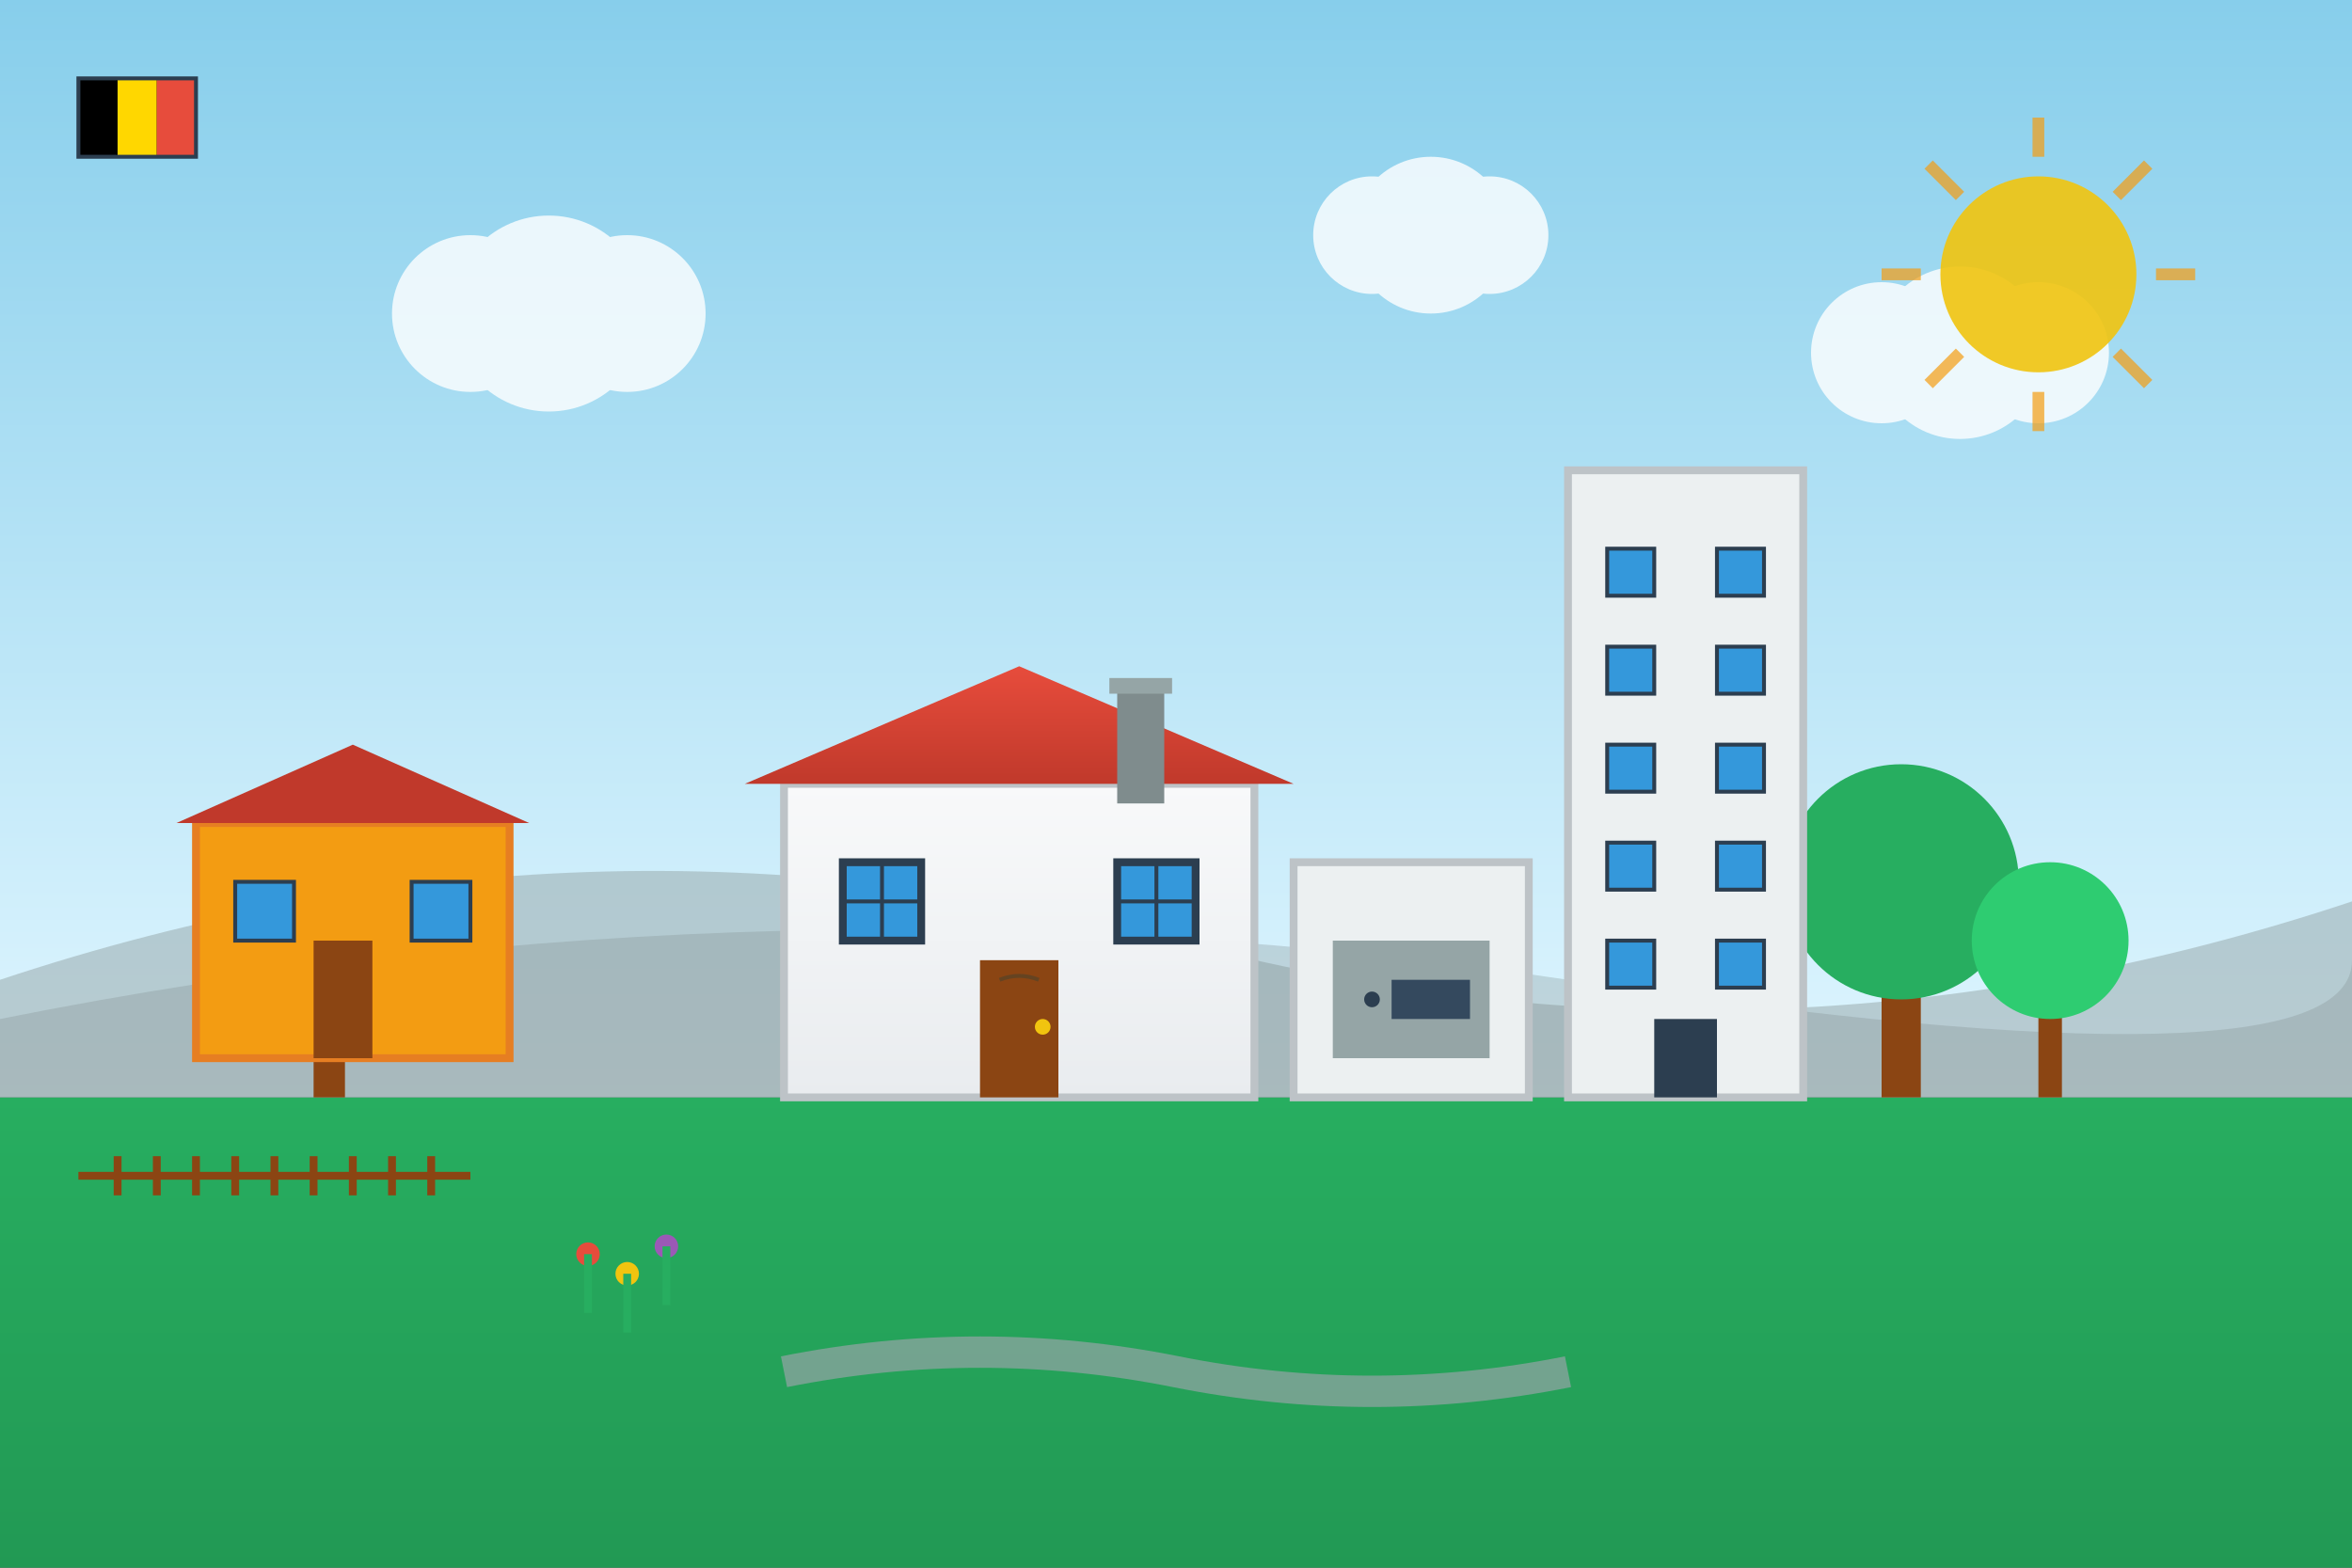 <svg xmlns="http://www.w3.org/2000/svg" viewBox="0 0 600 400" width="600" height="400">
  <rect x="0" y="0" width="600" height="400" fill="#333333" stroke="none"/>
  <defs>
    <linearGradient id="skyGradient" x1="0%" y1="0%" x2="0%" y2="100%">
      <stop offset="0%" style="stop-color:#87CEEB;stop-opacity:1" />
      <stop offset="100%" style="stop-color:#E0F6FF;stop-opacity:1" />
    </linearGradient>
    <linearGradient id="houseGradient" x1="0%" y1="0%" x2="0%" y2="100%">
      <stop offset="0%" style="stop-color:#f8f9fa;stop-opacity:1" />
      <stop offset="100%" style="stop-color:#e9ecef;stop-opacity:1" />
    </linearGradient>
    <linearGradient id="roofGradient" x1="0%" y1="0%" x2="0%" y2="100%">
      <stop offset="0%" style="stop-color:#e74c3c;stop-opacity:1" />
      <stop offset="100%" style="stop-color:#c0392b;stop-opacity:1" />
    </linearGradient>
    <linearGradient id="groundGradient" x1="0%" y1="0%" x2="0%" y2="100%">
      <stop offset="0%" style="stop-color:#27ae60;stop-opacity:1" />
      <stop offset="100%" style="stop-color:#229954;stop-opacity:1" />
    </linearGradient>
  </defs>
  
  <!-- Sky background -->
  <rect width="600" height="280" fill="url(#skyGradient)"/>
  
  <!-- Ground -->
  <rect y="280" width="600" height="120" fill="url(#groundGradient)"/>
  
  <!-- Hills in background -->
  <path d="M0 250 Q150 200 300 240 T600 230 L600 280 L0 280 Z" fill="#95a5a6" opacity="0.5"/>
  <path d="M0 260 Q200 220 400 250 T600 245 L600 280 L0 280 Z" fill="#7f8c8d" opacity="0.3"/>
  
  <!-- Trees -->
  <g>
    <!-- Tree 1 -->
    <rect x="80" y="240" width="8" height="40" fill="#8b4513"/>
    <circle cx="84" cy="235" r="25" fill="#27ae60"/>
    
    <!-- Tree 2 -->
    <rect x="480" y="230" width="10" height="50" fill="#8b4513"/>
    <circle cx="485" cy="225" r="30" fill="#27ae60"/>
    
    <!-- Tree 3 -->
    <rect x="520" y="245" width="6" height="35" fill="#8b4513"/>
    <circle cx="523" cy="240" r="20" fill="#2ecc71"/>
  </g>
  
  <!-- Main house -->
  <g transform="translate(200, 150)">
    <!-- House base -->
    <rect x="0" y="50" width="120" height="80" fill="url(#houseGradient)" stroke="#bdc3c7" stroke-width="2"/>
    
    <!-- Roof -->
    <path d="M-10 50 L60 20 L130 50 Z" fill="url(#roofGradient)"/>
    
    <!-- Chimney -->
    <rect x="85" y="25" width="12" height="30" fill="#7f8c8d"/>
    <rect x="83" y="23" width="16" height="4" fill="#95a5a6"/>
    
    <!-- Front door -->
    <rect x="50" y="95" width="20" height="35" fill="#8b4513"/>
    <circle cx="66" cy="112" r="2" fill="#f1c40f"/>
    <path d="M55 100 Q60 98 65 100" stroke="#654321" stroke-width="1" fill="none"/>
    
    <!-- Windows -->
    <rect x="15" y="70" width="20" height="20" fill="#3498db" stroke="#2c3e50" stroke-width="2"/>
    <line x1="25" y1="70" x2="25" y2="90" stroke="#2c3e50" stroke-width="1"/>
    <line x1="15" y1="80" x2="35" y2="80" stroke="#2c3e50" stroke-width="1"/>
    
    <rect x="85" y="70" width="20" height="20" fill="#3498db" stroke="#2c3e50" stroke-width="2"/>
    <line x1="95" y1="70" x2="95" y2="90" stroke="#2c3e50" stroke-width="1"/>
    <line x1="85" y1="80" x2="105" y2="80" stroke="#2c3e50" stroke-width="1"/>
    
    <!-- Garage -->
    <rect x="130" y="70" width="60" height="60" fill="#ecf0f1" stroke="#bdc3c7" stroke-width="2"/>
    <rect x="140" y="90" width="40" height="30" fill="#95a5a6"/>
    <circle cx="150" cy="105" r="2" fill="#2c3e50"/>
    <rect x="155" y="100" width="20" height="10" fill="#34495e"/>
  </g>
  
  <!-- Smaller house on left -->
  <g transform="translate(50, 180)">
    <rect x="0" y="30" width="80" height="60" fill="#f39c12" stroke="#e67e22" stroke-width="2"/>
    <path d="M-5 30 L40 10 L85 30 Z" fill="#c0392b"/>
    <rect x="30" y="60" width="15" height="30" fill="#8b4513"/>
    <rect x="10" y="45" width="15" height="15" fill="#3498db" stroke="#2c3e50" stroke-width="1"/>
    <rect x="55" y="45" width="15" height="15" fill="#3498db" stroke="#2c3e50" stroke-width="1"/>
  </g>
  
  <!-- Modern apartment building -->
  <g transform="translate(400, 120)">
    <rect x="0" y="0" width="60" height="160" fill="#ecf0f1" stroke="#bdc3c7" stroke-width="2"/>
    
    <!-- Windows grid -->
    <g fill="#3498db" stroke="#2c3e50" stroke-width="1">
      <rect x="10" y="20" width="12" height="12"/>
      <rect x="38" y="20" width="12" height="12"/>
      <rect x="10" y="45" width="12" height="12"/>
      <rect x="38" y="45" width="12" height="12"/>
      <rect x="10" y="70" width="12" height="12"/>
      <rect x="38" y="70" width="12" height="12"/>
      <rect x="10" y="95" width="12" height="12"/>
      <rect x="38" y="95" width="12" height="12"/>
      <rect x="10" y="120" width="12" height="12"/>
      <rect x="38" y="120" width="12" height="12"/>
    </g>
    
    <!-- Building entrance -->
    <rect x="22" y="140" width="16" height="20" fill="#2c3e50"/>
  </g>
  
  <!-- Clouds -->
  <g fill="white" opacity="0.8">
    <circle cx="120" cy="80" r="20"/>
    <circle cx="140" cy="80" r="25"/>
    <circle cx="160" cy="80" r="20"/>
    
    <circle cx="350" cy="60" r="15"/>
    <circle cx="365" cy="60" r="20"/>
    <circle cx="380" cy="60" r="15"/>
    
    <circle cx="480" cy="90" r="18"/>
    <circle cx="500" cy="90" r="22"/>
    <circle cx="520" cy="90" r="18"/>
  </g>
  
  <!-- Sun -->
  <circle cx="520" cy="70" r="25" fill="#f1c40f" opacity="0.9"/>
  <g stroke="#f39c12" stroke-width="3" opacity="0.7">
    <line x1="520" y1="30" x2="520" y2="40"/>
    <line x1="520" y1="100" x2="520" y2="110"/>
    <line x1="480" y1="70" x2="490" y2="70"/>
    <line x1="550" y1="70" x2="560" y2="70"/>
    <line x1="492" y1="42" x2="500" y2="50"/>
    <line x1="540" y1="90" x2="548" y2="98"/>
    <line x1="548" y1="42" x2="540" y2="50"/>
    <line x1="500" y1="90" x2="492" y2="98"/>
  </g>
  
  <!-- Garden elements -->
  <g>
    <!-- Flowers -->
    <circle cx="150" cy="320" r="3" fill="#e74c3c"/>
    <rect x="149" y="320" width="2" height="15" fill="#27ae60"/>
    
    <circle cx="160" cy="325" r="3" fill="#f1c40f"/>
    <rect x="159" y="325" width="2" height="15" fill="#27ae60"/>
    
    <circle cx="170" cy="318" r="3" fill="#9b59b6"/>
    <rect x="169" y="318" width="2" height="15" fill="#27ae60"/>
    
    <!-- Fence -->
    <g stroke="#8b4513" stroke-width="2" fill="none">
      <line x1="20" y1="300" x2="120" y2="300"/>
      <line x1="30" y1="295" x2="30" y2="305"/>
      <line x1="40" y1="295" x2="40" y2="305"/>
      <line x1="50" y1="295" x2="50" y2="305"/>
      <line x1="60" y1="295" x2="60" y2="305"/>
      <line x1="70" y1="295" x2="70" y2="305"/>
      <line x1="80" y1="295" x2="80" y2="305"/>
      <line x1="90" y1="295" x2="90" y2="305"/>
      <line x1="100" y1="295" x2="100" y2="305"/>
      <line x1="110" y1="295" x2="110" y2="305"/>
    </g>
  </g>
  
  <!-- Path -->
  <path d="M200 350 Q250 340 300 350 Q350 360 400 350" stroke="#95a5a6" stroke-width="8" fill="none" opacity="0.7"/>
  
  <!-- Belgian flag in corner -->
  <g transform="translate(20, 20)">
    <rect x="0" y="0" width="30" height="20" fill="#000"/>
    <rect x="10" y="0" width="10" height="20" fill="#ffd700"/>
    <rect x="20" y="0" width="10" height="20" fill="#e74c3c"/>
    <rect x="0" y="0" width="30" height="20" stroke="#2c3e50" stroke-width="1" fill="none"/>
  </g>
</svg>
